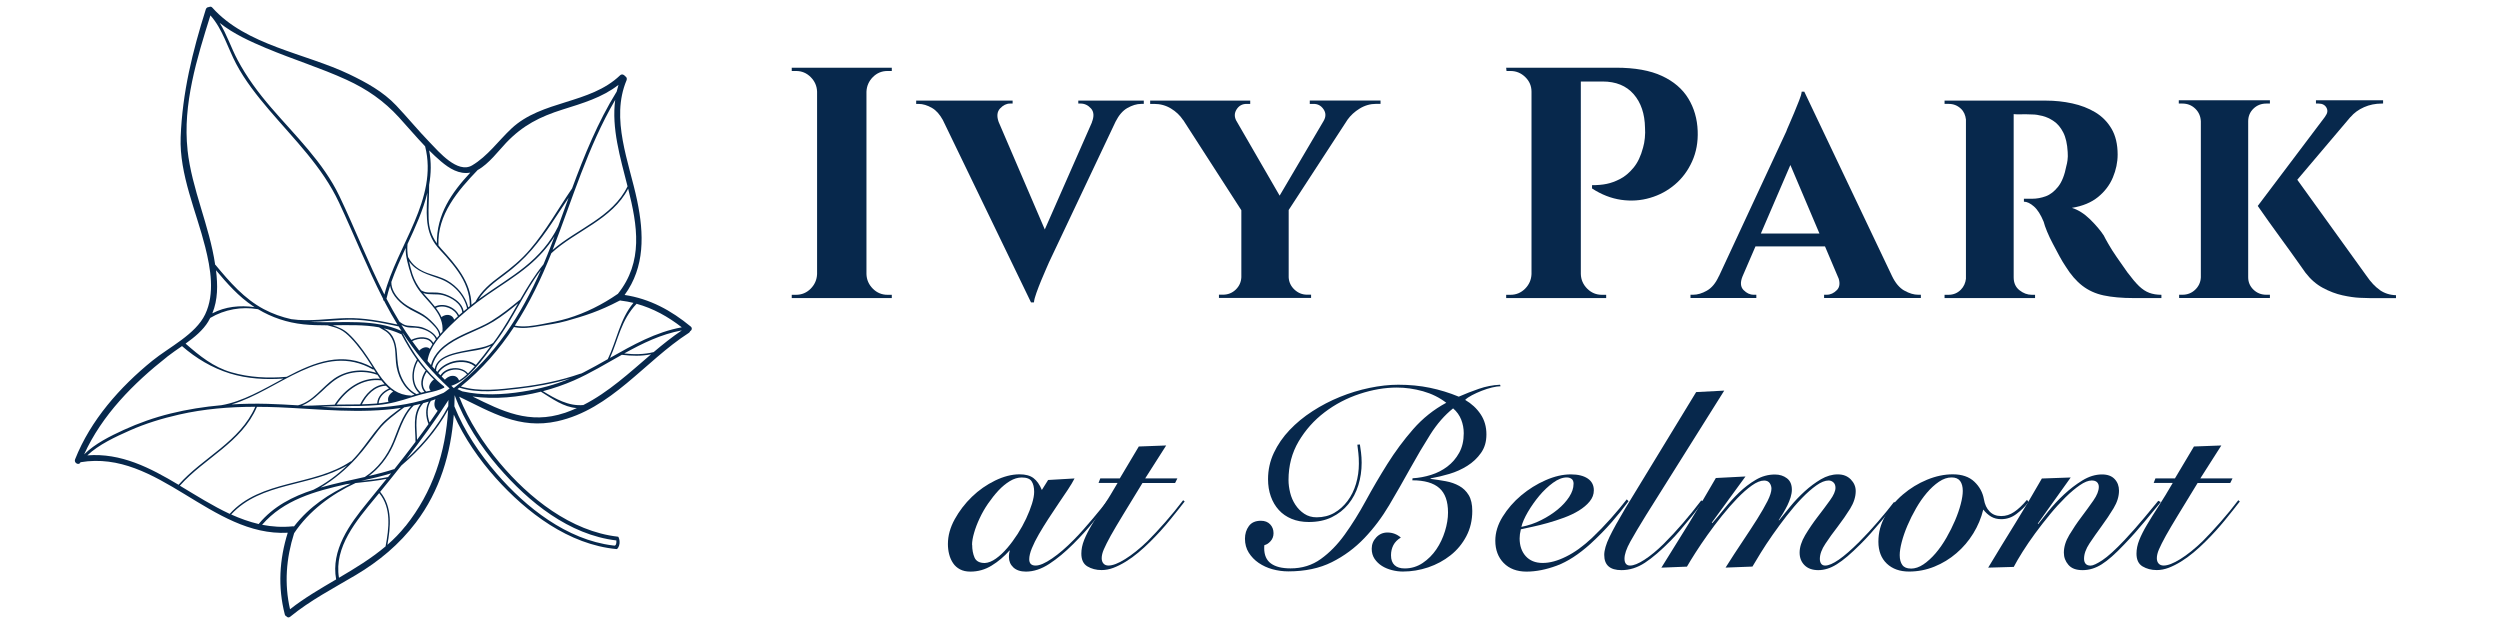 <?xml version="1.0" encoding="UTF-8"?> <svg xmlns="http://www.w3.org/2000/svg" id="Layer_1" version="1.1" viewBox="0 0 442 110"><defs><style> .st0 { fill: #07284c; } </style></defs><path class="st0" d="M122.13,57.74c-3.45-2.85-7.26-4.93-11.7-5.59,3.61-4.94,3.44-10.8,2.22-16.68-1.41-6.79-4.76-14.45-1.87-21.29.13-.31-.03-.59-.27-.72-.17-.27-.58-.43-.88-.14-5.36,5.13-13.81,4.35-19.22,9.42-2.29,2.15-4.2,4.88-6.94,6.5-2.56,1.52-5.89-2.41-7.43-4-2.07-2.13-3.95-4.43-5.99-6.59-2.33-2.46-5.28-4.07-8.32-5.53-7.75-3.71-18.23-5.09-24.19-11.77-.18-.21-.41-.2-.58-.1-.24,0-.48.11-.57.39-2.36,7.49-4.15,14.71-4.45,22.6-.25,6.58,2.77,13.15,4.34,19.42.95,3.79,1.74,8.26-.01,11.92-1.7,3.55-6.37,5.79-9.34,8.2-5.72,4.64-10.93,10.52-13.66,17.44-.25.64.71,1.15.97.5,0,0,0,0,0,0,13.73-2.29,23.08,13.18,36.63,12.47-1.48,4.74-1.77,9.6-.52,14.44.05.18.16.29.29.34.15.19.4.28.65.08,3.57-2.92,7.63-5.02,11.58-7.36,4.16-2.47,7.72-5.44,10.65-9.3,4.25-5.6,6.21-12.23,6.71-19.08,1.84,4.14,4.52,7.97,7.41,11.2,5.48,6.12,12.93,11.78,21.37,12.57.16.02.48-.47.53-1.03.05-.53-.15-1.14-.27-1.16-8.32-.93-15.75-6.86-20.95-13.08-2.85-3.41-5.46-7.39-7.14-11.67,5.72,2.75,10.64,5.82,17.34,4.34,9.53-2.1,15.44-10.59,23.27-15.63.12-.07.18-.17.21-.27.3-.17.45-.57.12-.85ZM111.99,53.56c-2.4,2.86-2.94,6.62-4.52,9.91,0,0,0,.01,0,.02-1.43.81-2.86,1.62-4.31,2.36-.16.08-.32.15-.48.23-.03-.02-.06-.02-.1,0-3.5,1.22-7.12,1.94-10.8,2.37-3.37.39-6.99.87-10.3-.12,3.75-3.04,6.82-6.6,9.39-10.51,1.45.32,2.98.11,4.43-.14,1.67-.29,3.21-.47,4.84-.93,3.29-.93,5.75-1.69,9.35-3.57.05,0,.11-.03.16-.06.04.02.08.03.13.03.76.09,1.5.23,2.22.4ZM109.21,51.97c-2.71,1.87-5.65,3.35-8.81,4.31-1.5.45-3.04.74-4.58,1.03-1.55.29-3.23.58-4.8.26,2.58-3.97,4.67-8.3,6.46-12.81,4.34-3.98,10.75-5.93,13.58-11.4,1.64,6.52,2.73,12.91-1.84,18.62ZM80.93,67.39s0,0,.01,0c0,0,0,0-.01,0,0,0,0,0,0,0,0,0,0,0,0,0ZM80.01,66.44c-.21,0-.42.06-.62.15-.18.08-.36.19-.52.33-.08.06-.15.13-.22.21-.17-.16-.33-.33-.49-.49-.02-.02-.04-.04-.07-.07.01-.02.03-.04.04-.06.14-.23.33-.43.56-.6.15-.11.3-.2.47-.27.2-.09.4-.16.62-.21,1.03-.24,2.2-.01,2.79.77-.44.4-.91.77-1.41,1.08-.22-.61-.66-.85-1.15-.83ZM79.73,65.15c-.21.05-.42.11-.62.2-.16.07-.32.15-.47.25-.22.14-.42.31-.58.51-.06.08-.12.16-.18.25-.13-.13-.26-.26-.39-.39.13-.21.29-.4.46-.57.18-.18.38-.34.59-.49.14-.09.28-.18.43-.26.19-.1.39-.2.6-.28,1.44-.55,3.18-.52,4.29.33.03.03.07.03.1.03-.38.44-.79.88-1.22,1.3-.66-.84-1.93-1.1-3.04-.86ZM79.54,64.08c-.21.08-.41.17-.61.27-.14.07-.28.15-.41.24-.21.14-.42.29-.6.45-.23.21-.44.45-.61.71-.07-.08-.15-.16-.22-.24.04-.66.32-1.17.73-1.58.18-.18.39-.34.62-.48.11-.07.23-.13.36-.2.2-.1.4-.19.61-.27.75-.29,1.57-.46,2.24-.61,1.63-.35,3.6-.44,5.14-1.23-.82,1.11-1.67,2.21-2.55,3.26-.04.05-.09.1-.13.15,0-.03-.01-.06-.04-.08-1.19-.91-3-.97-4.52-.4ZM84.38,61.59c-1.19.25-2.4.43-3.59.72-.45.11-.94.25-1.41.42-.21.08-.42.17-.62.27-.12.06-.23.12-.33.18-.22.13-.44.27-.62.43-.49.42-.85.95-.96,1.65-.14-.16-.28-.31-.42-.47.22-1.01.71-1.86,1.36-2.58.2-.23.43-.44.66-.64.07-.06.15-.13.22-.19.2-.17.42-.33.64-.48,1.23-.86,2.67-1.52,3.96-2.09,1.35-.6,2.69-1.18,3.96-1.95,1.54-.94,2.96-2.08,4.36-3.23-1.19,2.09-2.38,4.19-3.78,6.15-.21.3-.43.59-.65.89-.01,0-.02,0-.03,0-.8.53-1.81.73-2.74.92ZM86.86,56.75c-1.4.86-2.95,1.44-4.44,2.13-1.04.48-2.13,1.02-3.12,1.69-.55.37-1.06.78-1.51,1.24-.74.76-1.32,1.65-1.59,2.73-.21-.24-.42-.48-.62-.72.35-2.48,2.32-4.55,4.02-6.24,2.01-2,4.2-3.79,6.53-5.41,2.46-1.71,5.03-3.27,7.33-5.2,1.79-1.51,3.36-3.21,4.58-5.18-.2.54-.4,1.07-.61,1.61-.43,1.12-.88,2.23-1.34,3.33-1.6,1.95-2.89,4.1-4.14,6.27,0,0-.02,0-.03,0-1.63,1.33-3.26,2.65-5.06,3.75ZM74.13,62c-.43-.55-.84-1.12-1.25-1.69,1.11-.57,2.94-.73,3.57.57,0,0,0,0,0,0-.16.26-.31.51-.45.78-.56-.52-1.4-.19-1.88.33ZM75.38,63.41s-.01.08-.02.12c0,0,0,0,0-.01,0-.03.02-.07.03-.11ZM75.07,63.18s0,0,0,.01c0,0,0,0,0,0,0,0,0,0,0,0ZM76.15,69.05c-.23.05-.47.1-.7.15-.03,0-.07.02-.1.03h0c-.99-.98-.59-2.41.07-3.46.01-.02,0-.03,0-.05.42.48.85.94,1.31,1.38-.02,0-.03,0-.05.02-.54.38-1.18,1.39-.52,1.93ZM75.17,65.64c-.7,1.11-1.06,2.59-.13,3.65-.21.05-.41.1-.62.15,0-.01,0-.03-.02-.04-1.63-1.35-1.47-3.88-.52-5.6.45.61.92,1.2,1.42,1.77-.05,0-.1,0-.13.06ZM74.14,69.53c-.17.05-.34.1-.51.15,0,0,0,0,0,0-1.37-.72-2.23-1.92-2.79-3.33-.5-1.25-.57-2.54-.66-3.86-.07-1.07-.25-2.1-.79-3.04-.36-.63-.93-1.04-1.54-1.4,1.01.23,2.01.55,2.99,1,.05.02.09.03.13.03.82,1.55,1.72,3.07,2.75,4.5-1.05,1.79-1.23,4.49.43,5.97ZM68.69,71.04c-.57.11-1.16.2-1.75.27.08-1.16,1.03-2.01,2.05-2.43,0,0,0,0,.01-.01.17.13.34.25.52.36-.62.36-1.12,1.1-.84,1.81ZM66.67,71.33c-.11.01-.22.03-.33.03-.79.06-1.57.09-2.36.12.84-1.65,2.3-3.23,4.26-3.28.15.15.31.3.48.45.02.01.04.03.06.04-1.09.49-2.03,1.39-2.1,2.64,0,0,0,0,0,0ZM57.86,68.3c1.16-1.07,2.38-1.92,3.93-2.29,1.58-.38,3.32-.32,4.85.24.02,0,.05,0,.07,0,.16.24.32.48.49.71-3.37-.3-6.22,1.82-8.02,4.55,0,0,0,.02,0,.03-1.76.05-3.52.19-5.28.19,0,0-.01,0-.02,0-.16,0-.33-.02-.49-.03,1.73-.68,3.12-2.16,4.47-3.41ZM52.65,71.66c-1.79-.11-3.58-.21-5.34-.26-2.12-.06-4.24-.03-6.36.1,8.31-2.44,16.17-11.23,24.98-6.18.06.03.11.01.15-.03.13.21.26.42.4.62-2.47-.79-5.29-.44-7.42,1.05-2.12,1.49-3.79,4.07-6.4,4.71ZM67.42,67.26c.18.23.37.46.58.68-1.98.17-3.46,1.81-4.31,3.51,0,.01,0,.03,0,.04-1.21.03-2.41.02-3.62.03-.19,0-.38,0-.57.01,1.78-2.64,4.61-4.7,7.93-4.27ZM67.66,67.1s-.03-.07-.07-.09c-.96-1.23-1.76-2.67-2.61-3.91-.99-1.47-2.09-2.94-3.4-4.14-.84-.77-1.77-1.14-2.77-1.45,2.76-.03,5.53-.12,8.2.36.36.21.73.42,1.09.64.69.43,1.13,1.09,1.42,1.84.45,1.18.37,2.51.49,3.75.21,2.23,1.29,4.52,3.27,5.68-.2.06-.4.13-.6.19-.02-.02-.05-.04-.09-.04-2.2-.07-3.7-1.29-4.93-2.84ZM55.57,56.94c-.23,0-.46-.03-.69-.04,1.93-.03,3.88-.24,5.77-.35,3.33-.2,6.6.46,9.83,1.16.17.27.33.54.51.8-4.84-2.18-10.27-1.39-15.42-1.57ZM76.96,43.17c.56.78,1.27,1.47,1.91,2.19.75.85,1.47,1.72,2.12,2.66,1.26,1.81,2.1,3.86,2.08,6.08,0,0,0,.01,0,.02-.09.08-.19.15-.28.22-.49-2-1.97-3.76-3.75-4.76-1.09-.62-2.35-.89-3.51-1.32-1.42-.53-2.62-1.37-3.33-2.74-.01-.02-.03-.03-.05-.04-.14-.79-.18-1.53-.1-2.34,1.39-2.99,2.76-5.98,3.51-9.06-.12,3.13-.52,6.43,1.39,9.08ZM76.95,54.18s-.04.02-.05.04c-.54-.7-1.16-1.37-1.74-2.02-.12-.13-.23-.26-.34-.39,1.1.4,2.41.07,3.54.39,1.4.4,3.21,1.42,3.37,3.03-.19.17-.39.33-.58.5-.71-1.47-2.72-2.25-4.22-1.55ZM80.96,55.92c-.22.2-.44.4-.66.6-.31-.98-1.46-1.08-2.25-.46-.26-.58-.6-1.12-.99-1.64.01,0,.03,0,.04,0,1.36-.64,3.28.14,3.86,1.51ZM79.27,52.25c-.62-.28-1.29-.46-1.97-.52-.98-.08-1.97.16-2.84-.4,0,0,0,0-.01,0-.65-.86-1.17-1.77-1.53-2.85-.25-.74-.43-1.51-.6-2.28,1.25,1.82,3.36,2.34,5.4,3.07,2.32.83,4.31,2.82,4.86,5.26-.2.17-.4.33-.6.5-.25-1.37-1.52-2.25-2.71-2.78ZM72.39,47.63c.39,1.46.95,2.75,1.89,3.94,1.67,2.11,4.2,4.03,3.95,7.01,0,.01,0,.02,0,.03-.12.14-.24.27-.37.41-.15-.71-.7-1.31-1.18-1.83-.74-.8-1.53-1.46-2.5-1.97-1.23-.65-2.42-1.17-3.43-2.16-.87-.86-1.58-1.96-1.56-3.21.71-2.02,1.61-4.01,2.54-6.02-.01.4,0,.81.06,1.24.12.86.36,1.71.58,2.55ZM72.43,54.66c1.19.66,2.4,1.11,3.41,2.07.68.65,1.71,1.53,1.8,2.53,0,.01.01.02.01.03-.13.16-.27.31-.4.47-.45-.89-1.45-1.43-2.34-1.79-.54-.22-1.13-.27-1.7-.31-.41-.03-.81-.05-1.22-.1-.52-.07-.95-.38-1.36-.68-.81-1.32-1.57-2.68-2.3-4.07.18-.77.39-1.53.64-2.29.31,1.78,1.95,3.28,3.46,4.12ZM70.97,57.43c.23.14.47.27.74.35.53.17,1.17.13,1.72.16,1.28.08,3.12.76,3.64,2.05-.16.21-.31.42-.46.64-.74-1.32-2.69-1.17-3.89-.54-.61-.87-1.19-1.75-1.76-2.66ZM84.63,52.91c1.15-1.79,2.84-3.05,4.55-4.31,1.79-1.32,3.41-2.78,4.86-4.47,2.69-3.14,4.25-5.87,6.49-9.17-.62,1.69-1.22,3.38-1.84,5.06-1.38,2.85-3.46,5.19-5.93,7.17-2.45,1.97-5.17,3.59-7.72,5.42-.14.1-.27.21-.41.3ZM110.95,32.94c-2.65,5.47-8.87,7.47-13.25,11.25,3.5-8.94,6.21-18.21,11.07-26.53-.67,4.98.88,10.16,2.18,15.29ZM84.47,30.05c1.95-1.06,3.72-3.45,5.02-4.81,2.93-3.07,5.94-4.6,10-5.88,3.49-1.1,6.98-2.11,9.86-4.36-.12.39-.23.79-.32,1.19-3.33,5.39-5.7,11.22-7.89,17.13-2.48,3.61-4.6,7.48-7.46,10.81-1.55,1.81-3.34,3.28-5.25,4.68-1.7,1.25-3.31,2.59-4.34,4.46,0,.02,0,.03,0,.04-.25.19-.49.39-.74.59-.05-4.03-2.79-7.12-5.36-9.95-.17-.18-.32-.37-.47-.56,0,0,0-.01,0-.02-.24-5.39,3.42-9.66,6.95-13.33ZM75.87,32.69c.35-1.99.41-4.01,0-6.1.68.68,1.37,1.33,2.1,1.95,1.48,1.25,3.19,2.33,5.18,1.98-3.29,3.53-5.98,7.38-5.91,12.51-.92-1.29-1.4-2.68-1.46-4.37-.08-1.99.11-3.98.09-5.97ZM47.14,8.54c4.66,1.97,9.51,3.45,14.12,5.56,3.62,1.66,6.6,3.72,9.27,6.64,1.55,1.7,3.04,3.46,4.63,5.13,2.36,9.29-4.98,17.56-7.2,26.21-2.9-5.68-5.2-11.65-7.95-17.4-2.86-5.99-7.81-10.69-12.08-15.66-2.25-2.61-4.31-5.38-5.93-8.43-1.15-2.16-1.89-4.49-3.16-6.54,2.46,1.96,5.44,3.29,8.3,4.5ZM33.16,26.49c-.88-8.02,1.66-16.19,4.04-23.77,2.18,2.45,3.04,5.7,4.55,8.56,1.56,2.95,3.65,5.59,5.8,8.12,4.47,5.25,9.43,10.08,12.39,16.41,2.65,5.67,4.96,11.49,7.81,17.06,0,0,0,.02,0,.03-.03.15.06.26.17.3.07.15.15.29.22.43.67,1.28,1.38,2.53,2.13,3.75-2.94-.63-5.9-1.19-8.92-1.14-3.27.06-6.58.66-9.85.19-1.67-.37-3.29-.94-4.86-1.77-3.44-1.82-6.06-4.83-8.51-7.79-.03-.03-.06-.05-.09-.07-1.01-6.9-4.13-13.34-4.89-20.31ZM38.19,47.78c1.95,2.33,4,4.65,6.54,6.34.09.06.19.12.28.18-2.58-.36-5.19-.11-7.47,1.1.99-2.41.97-4.99.65-7.62ZM36.84,56.8c.12-.19.23-.39.33-.59,2.51-1.5,5.57-2.05,8.45-1.54,2.46,1.47,5.12,2.36,8,2.67,1.41.15,2.84.18,4.28.18.74.2,1.47.36,2.18.71.74.36,1.36.92,1.92,1.5,1.45,1.5,2.64,3.26,3.75,5.01.05.08.1.16.15.24-5.34-2.96-10.3-.95-15.22,1.64-.01,0-.02-.01-.03,0-3.28.28-6.57.12-9.74-.8-3.19-.92-5.61-2.89-8.1-5.07,1.56-1.12,3.06-2.33,4.04-3.95ZM29.54,63.08c.83-.65,1.73-1.26,2.64-1.89,2.49,2.17,5.32,3.86,8.48,4.84,3.05.94,6.28,1.12,9.45.9-3.62,1.94-7.24,4.08-10.97,4.71-3.02.27-6.03.74-8.98,1.47-2.85.7-5.62,1.68-8.29,2.9-2.36,1.08-5.12,2.45-7,4.33,3.15-6.95,8.73-12.58,14.67-17.25ZM15.43,80.52c2.04-1.94,5-3.29,7.49-4.4,2.8-1.25,5.75-2.14,8.73-2.82,4.42-1.01,8.95-1.38,13.48-1.38-2.71,6.2-9.25,8.93-13.56,13.79-5.04-3.01-10.18-5.67-16.14-5.2ZM31.81,85.86c4.36-4.89,10.94-7.64,13.62-13.93,1.29,0,2.57.03,3.86.08,7.15.31,14.54,1.19,21.6.11-1.28.96-2.58,1.87-3.64,3.08-1.39,1.58-2.54,3.38-3.9,4.99-.39.46-.81.92-1.25,1.37-.03,0-.07,0-.11.02-6.53,4.4-15.86,3.16-21.38,9.27-3.01-1.4-5.89-3.23-8.81-4.98ZM77.37,72.62s.01,0,.02,0c-.48.7-.95,1.4-1.44,2.08-.45-1.27-.51-2.63.22-3.82.28-.09.56-.2.83-.3-.31.71-.29,1.52.37,2.04ZM77.31,70.55s.02-.05.03-.07c0,0,0-.02,0-.03.02,0,.04-.01.06-.02,0,0-.02,0-.02.01-.03.04-.04.07-.07.11ZM75.76,74.98c-.66.94-1.34,1.86-2.03,2.78-.05-2.29-.56-4.62,1.1-6.48.32-.09.65-.18.97-.28-.65,1.25-.55,2.68-.04,3.99ZM73.46,78.12c-1.22,1.63-2.48,3.24-3.75,4.84-.04,0-.08,0-.12.01-1.41.46-2.89.83-4.39,1.19,1.85-1.36,3.31-3.26,4.27-5.32,1.14-2.46,1.7-5.18,3.68-7.15.41-.09.81-.18,1.21-.28-1.48,1.96-.89,4.34-.9,6.71ZM69.14,83.69c-.17.22-.35.43-.53.65-1.57.33-3.16.51-4.76.68,0,0,0,0,0,0,1.81-.4,3.59-.81,5.28-1.33ZM69.49,78.12c-1.02,2.47-2.73,4.75-4.99,6.21-2.6.59-5.26,1.13-7.82,1.87,2.37-1.39,4.53-3.25,6.34-5.23,1.43-1.55,2.62-3.3,3.92-4.96,1.27-1.62,2.9-2.75,4.52-3.99.4-.07.8-.14,1.2-.22-1.61,1.79-2.27,4.12-3.17,6.32ZM45.74,92.65c-1.67-.39-3.29-.98-4.87-1.69,5.3-5.77,14.09-4.87,20.53-8.69-1.77,1.71-3.82,3.23-5.98,4.32-3.68,1.19-7.07,2.92-9.65,6.01-.01.02-.02.04-.03.06ZM46.34,92.78c3.79-4.39,9.33-5.93,14.9-7.18.25-.03.5-.06.75-.09-3.83,1.81-7.22,3.98-10.01,7.56-.06-.02-.13-.03-.21-.02-1.89.2-3.69.07-5.44-.27ZM51.28,107.72c-1.04-4.52-.68-9.04.72-13.45,2.61-3.93,6.61-6.9,10.86-8.87,1.84-.2,3.68-.37,5.49-.74-1.14,1.42-2.29,2.83-3.44,4.24-3.11,3.8-6.43,8.37-5.48,13.54-2.79,1.64-5.6,3.27-8.15,5.27ZM59.93,102.15c-.91-5.44,3.14-10.16,6.37-14.08.25-.3.49-.6.74-.9,2.21,2.67,1.72,6.24,1.13,9.43-2.53,2.14-5.37,3.86-8.24,5.55ZM71.69,93.01c-.98,1.23-2.05,2.32-3.2,3.32.57-3.21.93-6.71-1.28-9.37,1.26-1.54,2.52-3.1,3.75-4.66,3.28-2.78,6.19-6.09,8.27-9.86-.44,7.53-2.7,14.51-7.53,20.58ZM79.28,70.9c0,.31-.02.62-.03.92-1.86,3.54-4.46,6.69-7.43,9.38,2.61-3.37,5.12-6.82,7.43-10.41.01-.02.03-.04.04-.06,0,.06,0,.12,0,.17ZM77.47,70.41s.05-.02.08-.03c0,0,0,0,0,0,0,0-.01.02-.02.03-.02,0-.04,0-.06,0ZM77.87,70.26s.03,0,.04-.02c0,.01-.02.02-.03.03h0s0,0-.01-.01ZM79.31,68.81c-.18.15-.36.29-.56.42-.11.08-.22.16-.34.23-6.86,2.99-14.3,2.88-21.7,2.46,1.2-.06,2.4-.12,3.6-.12,2.17,0,4.35,0,6.51-.19,2.09-.18,4.05-.75,6.04-1.4.95-.31,1.9-.58,2.88-.79.95-.2,1.89-.42,2.76-.86.03-.01.04-.03.05-.05.02-.05,0-.1-.03-.14,0,0,0,0,0-.01,0-.01,0-.03-.02-.04-3.15-2.5-5.45-5.87-7.31-9.4,0-.01.02-.03.02-.04,2.06,3.15,4.43,6.08,7.13,8.72.28.27.57.54.86.81.1.09.19.18.29.27-.06.05-.12.09-.18.14ZM76.88,67.24s0,0,.02.01c0,0,0,0-.01,0,0,0,0,0,0-.01ZM77.12,67.47s.05.04.07.06c-.02-.02-.05-.03-.07-.05,0,0,0,0,0,0ZM77.59,67.88s.06.05.09.07h-.01s-.05-.05-.07-.07ZM80.18,68.57c-.12-.1-.23-.21-.34-.32-.02-.01-.03-.03-.05-.04.01,0,.02,0,.03-.01.21-.07.41-.15.6-.23,1.36-.6,2.49-1.67,3.48-2.75,1.39-1.52,2.56-3.22,3.8-4.85,3.02-3.99,4.93-8.68,7.95-12.67-3.5,7.96-8.12,15.22-15.11,20.67-.09.07-.17.14-.26.2-.04,0-.07,0-.11,0ZM88.15,82.6c5.34,6.18,12.46,11.96,20.82,12.95-.01.02.02.21,0,.4-.01.18-.06.37-.21.48-.1.07-.2.01-.44,0-8.1-1-15.33-6.7-20.5-12.69-2.99-3.46-5.75-7.52-7.49-11.91.03-.65.05-1.31.05-1.96,1.74,4.71,4.62,9.09,7.77,12.74ZM80.87,68.8c.11-.09.23-.18.34-.27,3.32,1.06,6.93.59,10.33.21,3.14-.35,6.24-.92,9.27-1.82-2.7,1.12-5.49,1.86-8.42,2.32-3.5.56-7.18.72-10.66-.05-.28-.13-.57-.27-.85-.4ZM99.84,73c-6.25,2.1-11.07-.31-16.3-2.9,3.92.54,8.14.15,12.09-.85,2.01,1.25,4.02,2.74,6.36,2.9-.7.31-1.41.6-2.15.86ZM103.13,71.61c-2.61.24-4.98-1.12-7.14-2.45,1.92-.51,3.77-1.15,5.48-1.9,2.91-1.28,5.67-2.96,8.47-4.53,1.74.21,3.46.26,5.17-.09-3.83,3.27-7.51,6.7-11.98,8.97ZM115.57,62.25c-1.72.43-3.46.44-5.21.24,3.23-1.79,6.53-3.41,10.19-4.08-1.74,1.17-3.37,2.48-4.97,3.83ZM107.85,63.27c1.46-3.2,1.92-6.66,4.7-9.56,2.93.81,5.55,2.26,7.99,4.16-4.59.83-8.65,3.12-12.69,5.41Z"></path><g><path class="st0" d="M153.01,11.97h-13.03v.58h.76c1.01,0,1.87.36,2.59,1.08.72.72,1.1,1.58,1.13,2.59v32.23c-.04,1.01-.42,1.87-1.13,2.59-.72.72-1.58,1.08-2.59,1.08h-.76v.58h17.69v-.58h-.76c-1.01,0-1.87-.36-2.59-1.08-.72-.72-1.1-1.58-1.13-2.59V16.22c.04-1.01.42-1.87,1.13-2.59.72-.72,1.58-1.08,2.59-1.08h.76v-.58h-4.65Z"></path><path class="st0" d="M190.65,18.31h.41c.7,0,1.31.29,1.83.87.52.58.57,1.4.15,2.44h.02l-8.34,18.95-8.16-19.01c-.36-1.02-.28-1.81.25-2.38.54-.58,1.13-.87,1.75-.87h.47v-.52h-17.05v.58h.41c.77,0,1.58.24,2.41.73.73.42,1.35,1.14,1.89,2.11l15.59,32.25h.52c.04-.43.18-.99.44-1.69.25-.7.53-1.43.84-2.18.31-.76.6-1.43.87-2.04.27-.6.45-1,.52-1.19l11.76-24.85c.57-1.13,1.26-1.94,2.08-2.41.85-.48,1.67-.73,2.44-.73h.47v-.58h-11.58v.52Z"></path><path class="st0" d="M231.56,18.37h.7c.74,0,1.32.32,1.75.96.43.64.43,1.33,0,2.06h0l-7.77,13.2-7.69-13.3c-.33-.66-.32-1.31.07-1.93.41-.66,1-.99,1.78-.99h.64v-.58h-17.69v.58h.7c1.09,0,2.08.27,2.97.81.89.54,1.61,1.22,2.15,2.04h.02l10.28,15.95v11.85c-.04.85-.37,1.58-.99,2.18-.62.6-1.38.9-2.27.9h-.7v.58h16.29v-.58h-.7c-.85,0-1.6-.3-2.24-.9-.64-.6-.98-1.33-1.02-2.18v-11.89l10.41-15.98c.54-.75,1.24-1.4,2.13-1.95.91-.56,1.89-.84,2.94-.84h.76v-.58h-12.51v.58h0Z"></path><path class="st0" d="M300.15,23.14c-.08-2.13-.63-4.04-1.66-5.73-1.03-1.69-2.58-3.02-4.65-3.98-2.08-.97-4.78-1.46-8.12-1.46h-19.43l.06.58h.7c1.01,0,1.88.36,2.62,1.08.74.72,1.1,1.58,1.1,2.59v32.23c-.04,1.01-.42,1.87-1.13,2.59-.72.72-1.58,1.08-2.59,1.08h-.76v.58h17.68v-.58h-.76c-1.01,0-1.87-.36-2.59-1.08-.72-.72-1.1-1.58-1.13-2.59V14.41h3.84c2.37,0,4.2.75,5.5,2.24,1.3,1.49,1.97,3.48,2.01,5.96.04.54.03,1.13-.03,1.78-.06.64-.17,1.21-.32,1.72-.39,1.48-.95,2.66-1.69,3.55-.74.89-1.52,1.55-2.36,1.98-.83.43-1.63.72-2.38.87-.76.16-1.62.23-2.59.23v.58c1.67,1.09,3.38,1.75,5.15,2.01,1.76.25,3.47.14,5.12-.35,1.65-.48,3.11-1.27,4.39-2.36,1.28-1.08,2.29-2.44,3.03-4.07.74-1.63,1.07-3.44.99-5.41Z"></path><path class="st0" d="M336.68,51.38c-.85-.48-1.57-1.33-2.15-2.53h0l-15.53-32.64h-.46c-.04.39-.19.92-.47,1.6-.27.68-.56,1.4-.87,2.15-.31.76-.6,1.44-.87,2.04-.27.6-.45,1.02-.52,1.25l-11.91,25.6h-.02c-.54,1.2-1.24,2.05-2.09,2.53-.85.49-1.67.73-2.44.73h-.47v.58h11.64v-.58h-.47c-.66,0-1.26-.28-1.8-.84-.53-.55-.59-1.34-.19-2.36l2.31-5.35h12.29l2.43,5.73c.24.83.15,1.5-.31,1.98-.54.56-1.15.84-1.81.84h-.47v.58h17.11v-.58h-.47c-.77,0-1.58-.24-2.44-.73ZM311.32,41.29l5.22-12.12,5.14,12.12h-10.35Z"></path><path class="st0" d="M378.17,50.57c-.58-.56-1.26-1.37-2.04-2.41-.66-.93-1.29-1.83-1.89-2.7-.6-.87-1.1-1.65-1.48-2.33-.39-.68-.66-1.17-.81-1.49-.58-.89-1.39-1.84-2.41-2.85-1.03-1.01-2.11-1.69-3.23-2.04,1.9-.31,3.44-.95,4.63-1.92s2.06-2.12,2.62-3.46c.56-1.34.84-2.69.84-4.04,0-1.82-.36-3.34-1.08-4.57-.72-1.22-1.68-2.19-2.88-2.91-1.2-.72-2.56-1.24-4.07-1.57-1.51-.33-3.06-.49-4.65-.49h-17.92v.58h.76c.81,0,1.52.28,2.12.84.54.5.81,1.16.9,1.92v28.16c-.09.74-.37,1.39-.9,1.93-.6.6-1.33.9-2.18.9h-.7v.58h16v-.58h-.58c-.77,0-1.5-.27-2.18-.81-.68-.54-1.02-1.3-1.02-2.27v-28.86c.31.03.74.05,1.31.03.6-.02,1.27,0,2.01.03.5,0,1.1.09,1.77.26.68.17,1.35.48,2.01.93.66.45,1.21,1.1,1.66,1.98.45.87.71,2.03.79,3.46.04.54.03,1.03-.03,1.46-.06.43-.13.76-.2.99-.31,1.63-.8,2.86-1.46,3.69-.66.83-1.39,1.4-2.18,1.69-.8.29-1.6.44-2.41.44h-1.46v.52c.54,0,1.13.28,1.77.84.64.56,1.21,1.46,1.72,2.7.12.46.32,1.05.61,1.75.29.7.63,1.42,1.02,2.15.39.74.77,1.46,1.16,2.18.39.72.76,1.33,1.1,1.83.89,1.44,1.87,2.57,2.94,3.4,1.07.83,2.33,1.41,3.78,1.72,1.46.31,3.23.47,5.32.47h4.89v-.58c-.81,0-1.53-.12-2.15-.35-.62-.23-1.22-.63-1.81-1.19Z"></path><path class="st0" d="M420.75,51.27c-.81-.56-1.59-1.39-2.33-2.47l-12.26-17.02,9.39-11.08h.02c.62-.74,1.42-1.32,2.39-1.75.97-.43,2.02-.64,3.14-.64h.23v-.58h-11.87v.58h.46c.66,0,1.13.24,1.4.73.27.49.19,1-.23,1.54h.02l-11.94,15.83c.7,1.01,1.34,1.92,1.92,2.73.58.81,1.21,1.69,1.89,2.62s1.34,1.84,1.98,2.73c.64.89,1.19,1.67,1.66,2.33.47.66.79,1.13.99,1.4.89,1.16,1.92,2.06,3.08,2.68,1.16.62,2.32,1.06,3.46,1.31,1.14.25,2.16.4,3.06.44.89.04,1.53.06,1.92.06h4.48v-.52c-1.09-.03-2.04-.34-2.85-.9Z"></path><path class="st0" d="M398.41,51.21c-.62-.6-.93-1.33-.93-2.18v-27.58c0-.89.31-1.64.93-2.24.62-.6,1.38-.9,2.27-.9h.64v-.58h-16.11v.58h.64c.89,0,1.65.3,2.27.9.62.6.95,1.35.99,2.24v27.58c-.04.85-.37,1.58-.99,2.18-.62.6-1.38.9-2.27.9h-.58v.58h16.05v-.58h-.64c-.89,0-1.65-.3-2.27-.9Z"></path></g><g><path class="st0" d="M185.32,84.86l4.66-.27c-.27.54-.66,1.19-1.16,1.95s-1.06,1.58-1.66,2.46c-.6.88-1.2,1.79-1.81,2.73-.61.94-1.17,1.85-1.68,2.73-.51.88-.92,1.7-1.23,2.46-.31.76-.47,1.41-.47,1.95,0,.75.37,1.12,1.12,1.12s1.69-.42,2.91-1.25c1.22-.83,2.51-1.94,3.85-3.31.57-.57,1.14-1.18,1.72-1.84.58-.66,1.14-1.31,1.68-1.95.54-.64,1.03-1.24,1.48-1.79.45-.55.8-1.01,1.07-1.37l.31.18c-.78,1.04-1.67,2.2-2.69,3.47s-2.24,2.62-3.67,4.05c-1.43,1.43-2.84,2.6-4.23,3.51-1.39.91-2.77,1.37-4.14,1.37-.95,0-1.69-.25-2.22-.74-.52-.49-.78-1.1-.78-1.81,0-.24.01-.46.04-.67.03-.21.07-.37.13-.49h-.09c-.92,1.04-1.97,1.93-3.13,2.64-1.16.72-2.42,1.07-3.76,1.07-.72,0-1.33-.13-1.84-.4s-.92-.63-1.23-1.1c-.31-.46-.54-.98-.69-1.57-.15-.58-.22-1.19-.22-1.81,0-1.46.4-2.92,1.21-4.39.81-1.46,1.82-2.78,3.04-3.96s2.59-2.13,4.1-2.87c1.51-.73,2.95-1.1,4.32-1.1,1.04,0,1.87.22,2.46.67.6.45,1.09,1.15,1.48,2.1l1.12-1.79ZM171.88,96.32c0,.86.14,1.62.42,2.26.28.64.89.96,1.81.96.63-.03,1.28-.29,1.97-.78.69-.49,1.35-1.11,1.99-1.86.64-.74,1.25-1.57,1.84-2.48.58-.91,1.09-1.83,1.52-2.75s.77-1.8,1.03-2.62c.25-.82.38-1.52.38-2.08,0-.81-.15-1.43-.45-1.88s-.88-.67-1.75-.67c-.69,0-1.38.21-2.08.63-.7.42-1.37.97-2.02,1.66-.64.69-1.25,1.46-1.84,2.31s-1.08,1.72-1.5,2.62c-.42.89-.75,1.75-.98,2.57-.24.82-.36,1.53-.36,2.13Z"></path><path class="st0" d="M194.22,85.39l.31-.81h3.45l3.36-5.64,4.84-.18-3.71,5.82h5.69l-.4.81h-5.77c-1.34,2.21-2.48,4.07-3.4,5.57-.92,1.51-1.66,2.76-2.22,3.76-.55,1-.95,1.8-1.21,2.4s-.38,1.12-.38,1.57c0,.39.1.7.31.94.21.24.51.36.89.36.74,0,1.73-.38,2.95-1.14s2.54-1.81,3.94-3.16c.95-.95,2-2.08,3.13-3.36,1.13-1.28,2.19-2.58,3.18-3.89l.27.22c-.69.89-1.55,1.99-2.6,3.27-1.04,1.28-2.19,2.55-3.45,3.8-.69.69-1.4,1.34-2.13,1.95-.73.61-1.47,1.15-2.22,1.61-.75.46-1.48.83-2.19,1.1s-1.42.4-2.1.4c-.95,0-1.79-.22-2.51-.65-.72-.43-1.07-1.19-1.07-2.26,0-.77.16-1.57.49-2.4s.78-1.72,1.37-2.71c.58-.98,1.26-2.07,2.04-3.27.77-1.19,1.61-2.57,2.51-4.12h-3.36Z"></path><path class="st0" d="M240.43,78.59c.06.36.13.83.2,1.41.07.58.11,1.19.11,1.81,0,1.37-.19,2.69-.58,3.96s-.98,2.39-1.77,3.36c-.79.97-1.77,1.74-2.93,2.31s-2.52.85-4.07.85c-1.13,0-2.15-.19-3.04-.56s-1.65-.89-2.26-1.57c-.61-.67-1.08-1.47-1.41-2.4-.33-.92-.49-1.94-.49-3.04,0-1.64.34-3.19,1.03-4.66.69-1.46,1.61-2.8,2.78-4.03s2.51-2.34,4.05-3.33c1.54-1,3.16-1.84,4.86-2.53,1.7-.69,3.44-1.22,5.22-1.59,1.78-.37,3.47-.56,5.08-.56,2,0,3.86.18,5.6.54,1.73.36,3.43.88,5.1,1.57,1.16-.51,2.35-.97,3.56-1.39,1.21-.42,2.45-.66,3.74-.72l.09.27c-.42,0-.92.08-1.52.22-.6.15-1.2.34-1.81.58-.61.24-1.19.5-1.72.78-.54.28-.94.56-1.21.83,1.13.66,2.04,1.5,2.73,2.53.69,1.03,1.03,2.22,1.03,3.56s-.32,2.38-.96,3.29c-.64.91-1.45,1.67-2.42,2.28-.97.61-2.03,1.09-3.18,1.43-1.15.34-2.25.6-3.29.78l-.04.09c.92.12,1.83.26,2.71.42s1.67.44,2.37.83c.7.39,1.26.93,1.68,1.63.42.7.63,1.63.63,2.8,0,1.64-.35,3.13-1.05,4.46s-1.63,2.46-2.8,3.38c-1.16.92-2.48,1.63-3.94,2.13-1.46.49-2.95.74-4.48.74-.63,0-1.27-.08-1.93-.25s-1.25-.41-1.77-.74c-.52-.33-.95-.74-1.3-1.25-.34-.51-.51-1.1-.51-1.79,0-.77.27-1.45.81-2.02.54-.57,1.19-.85,1.97-.85.89,0,1.69.3,2.37.89-.6.36-1.04.81-1.32,1.34-.28.54-.42,1.13-.42,1.79,0,.78.21,1.36.63,1.75.42.39,1.01.58,1.79.58,1.16,0,2.22-.32,3.18-.96.95-.64,1.76-1.45,2.42-2.42.66-.97,1.16-2.04,1.52-3.2.36-1.16.54-2.27.54-3.31,0-1.97-.51-3.41-1.54-4.32-1.03-.91-2.62-1.37-4.77-1.37l.04-.36c1.1-.06,2.19-.26,3.27-.6s2.04-.83,2.89-1.48c.85-.64,1.54-1.45,2.08-2.42.54-.97.81-2.13.81-3.47,0-.83-.15-1.63-.45-2.4-.3-.76-.78-1.43-1.43-1.99-1.49,1.19-2.84,2.73-4.03,4.61-1.19,1.88-2.38,3.89-3.56,6.02-1.18,2.14-2.41,4.28-3.69,6.45-1.28,2.17-2.75,4.12-4.41,5.86s-3.57,3.16-5.75,4.25c-2.18,1.09-4.75,1.63-7.7,1.63-.95,0-1.89-.13-2.8-.38-.91-.25-1.72-.63-2.44-1.12-.72-.49-1.3-1.1-1.75-1.81-.45-.72-.67-1.54-.67-2.46,0-.86.23-1.61.69-2.24.46-.63,1.17-.94,2.13-.94.69,0,1.23.21,1.63.63s.6.94.6,1.57c0,.57-.18,1.04-.54,1.43s-.72.61-1.07.67c-.03.12-.04.3-.04.54,0,1.22.39,2.13,1.19,2.71.79.58,1.95.87,3.47.87,2.03,0,3.81-.55,5.35-1.66,1.54-1.1,2.95-2.54,4.23-4.32,1.28-1.78,2.52-3.76,3.71-5.95s2.47-4.37,3.83-6.54c1.36-2.16,2.87-4.21,4.55-6.13s3.63-3.48,5.86-4.68c-1.19-.92-2.57-1.6-4.12-2.04-1.55-.43-3.09-.65-4.61-.65-2.12,0-4.31.37-6.58,1.12-2.27.75-4.34,1.83-6.2,3.25-1.87,1.42-3.39,3.13-4.59,5.15-1.19,2.02-1.79,4.29-1.79,6.83,0,.72.1,1.46.29,2.24s.5,1.49.92,2.13c.42.64.94,1.17,1.57,1.59.63.42,1.36.63,2.19.63,1.16,0,2.2-.26,3.11-.78.91-.52,1.69-1.22,2.35-2.1.66-.88,1.16-1.9,1.5-3.04.34-1.15.51-2.34.51-3.56,0-.72-.03-1.34-.09-1.86-.06-.52-.12-1.02-.18-1.5l.49-.04Z"></path><path class="st0" d="M287.92,88.62c-.92,1.25-1.92,2.49-2.98,3.71-1.06,1.22-2.32,2.51-3.78,3.85-2.06,1.85-4.04,3.13-5.93,3.83-1.9.7-3.68,1.05-5.35,1.05s-3.04-.51-4.03-1.52c-.98-1.01-1.48-2.33-1.48-3.94,0-1.43.43-2.85,1.3-4.25s1.96-2.66,3.27-3.76c1.31-1.1,2.75-2,4.32-2.69,1.57-.69,3.05-1.03,4.46-1.03,1.28,0,2.28.25,3,.74s1.07,1.19,1.07,2.08c0,.72-.25,1.37-.74,1.97-.49.6-1.13,1.13-1.9,1.61-.78.48-1.65.89-2.62,1.25-.97.36-1.93.67-2.89.94-.95.27-1.85.49-2.69.67-.83.18-1.52.33-2.06.45-.15.6-.22,1.13-.22,1.61,0,1.28.36,2.33,1.07,3.13.72.8,1.72,1.21,3,1.21s2.63-.37,4.14-1.12c1.51-.74,3.02-1.84,4.55-3.27,1.16-1.1,2.28-2.26,3.36-3.47,1.07-1.21,2.02-2.34,2.82-3.38l.31.31ZM278.21,85.57c0-.42-.11-.72-.34-.89s-.51-.27-.87-.27c-.75,0-1.55.31-2.42.94-.86.63-1.68,1.4-2.44,2.31-.76.91-1.43,1.87-2.02,2.87-.58,1-.96,1.87-1.14,2.62,1.22-.24,2.39-.63,3.49-1.19,1.1-.55,2.08-1.18,2.93-1.88.85-.7,1.53-1.45,2.04-2.24.51-.79.76-1.54.76-2.26Z"></path><path class="st0" d="M304.85,69.05l-13.83,22.03c-1.16,1.88-2.09,3.44-2.78,4.68s-1.03,2.25-1.03,3.02.33,1.21.98,1.21,1.48-.34,2.55-1.03c1.07-.69,2.22-1.64,3.45-2.86,1.13-1.13,2.25-2.34,3.36-3.63,1.1-1.28,2.18-2.61,3.22-3.98l.4.13c-.36.48-.77,1.01-1.23,1.61-.46.6-.95,1.2-1.46,1.81-.51.61-1.02,1.22-1.54,1.84-.52.61-1.04,1.17-1.54,1.68-1.73,1.76-3.26,3.07-4.59,3.94s-2.71,1.3-4.14,1.3c-2.03,0-3.04-.89-3.04-2.69,0-.83.31-1.89.92-3.16.61-1.27,1.56-2.98,2.84-5.13l12.49-20.5,4.97-.26Z"></path><path class="st0" d="M314.52,92.02c.57-.72,1.24-1.54,2.02-2.49.77-.94,1.62-1.83,2.53-2.66s1.87-1.54,2.86-2.13c1-.58,1.99-.87,2.98-.87s1.72.3,2.31.89c.58.6.87,1.28.87,2.06,0,1.01-.33,2.05-.98,3.11-.66,1.06-1.39,2.11-2.19,3.16-.81,1.04-1.54,2.06-2.19,3.04-.66.98-.98,1.88-.98,2.69,0,.33.07.6.22.83.15.22.39.34.72.34,1.22,0,3.22-1.39,6-4.16,1.13-1.13,2.25-2.34,3.33-3.6s2.04-2.42,2.84-3.47l.36.18c-.36.45-.77.95-1.23,1.52-.46.57-.96,1.17-1.5,1.81-.54.64-1.11,1.31-1.72,1.99-.61.69-1.23,1.34-1.86,1.97-.83.83-1.6,1.54-2.28,2.13-.69.58-1.32,1.05-1.9,1.41-.58.36-1.13.62-1.66.78-.52.16-1.05.25-1.59.25-1.04,0-1.86-.29-2.44-.87-.58-.58-.87-1.32-.87-2.22,0-.95.33-1.99.98-3.09.66-1.1,1.39-2.18,2.19-3.22.8-1.04,1.54-2.02,2.19-2.93.66-.91.98-1.65.98-2.22,0-.42-.12-.74-.36-.96-.24-.22-.52-.34-.85-.34-.63,0-1.35.29-2.17.87-.82.58-1.68,1.34-2.57,2.26s-1.78,1.96-2.66,3.09c-.88,1.13-1.72,2.27-2.51,3.4-.79,1.13-1.49,2.19-2.1,3.18s-1.1,1.79-1.46,2.42l-4.75.18c1.01-1.61,2.01-3.14,2.98-4.59.97-1.45,1.84-2.78,2.6-3.98.76-1.21,1.37-2.28,1.84-3.2.46-.92.69-1.66.69-2.19,0-.36-.11-.69-.31-.98-.21-.3-.54-.45-.98-.45-.63,0-1.35.29-2.17.87-.82.58-1.68,1.34-2.57,2.26s-1.8,1.96-2.71,3.09c-.91,1.13-1.77,2.27-2.57,3.4-.8,1.13-1.52,2.19-2.15,3.18s-1.12,1.79-1.48,2.42l-4.52.18c1.64-2.63,3.27-5.25,4.88-7.86s3.19-5.28,4.75-7.99l5.24-.27-5.95,8.15.09.09c.63-.72,1.34-1.57,2.13-2.55.79-.98,1.65-1.93,2.57-2.82.92-.89,1.92-1.66,2.98-2.28,1.06-.63,2.19-.94,3.38-.94.83,0,1.54.22,2.13.67s.87,1.12.87,2.02c0,.42-.08.86-.22,1.34-.15.48-.34.95-.56,1.41-.22.46-.48.92-.76,1.39-.28.46-.54.87-.78,1.23l.09.1Z"></path><path class="st0" d="M358.66,88.75c-.6.78-1.31,1.48-2.13,2.1-.82.63-1.72.94-2.71.94-.69,0-1.28-.15-1.79-.45-.51-.3-.97-.72-1.39-1.25-.36,1.49-.95,2.9-1.77,4.23-.82,1.33-1.81,2.49-2.98,3.49-1.16,1-2.46,1.79-3.89,2.37-1.43.58-2.93.87-4.48.87-1.64,0-2.95-.47-3.94-1.41-.98-.94-1.48-2.23-1.48-3.87s.4-3.1,1.21-4.55,1.85-2.72,3.13-3.8c1.28-1.09,2.7-1.96,4.25-2.6,1.55-.64,3.07-.96,4.57-.96,1.61,0,2.88.43,3.8,1.3s1.49,1.91,1.7,3.13c.15.89.48,1.61,1.01,2.15.52.54,1.2.8,2.04.8s1.57-.24,2.28-.72c.72-.48,1.48-1.19,2.28-2.15l.27.36ZM337.84,100.53c.74,0,1.49-.25,2.24-.76.74-.51,1.46-1.16,2.15-1.97s1.32-1.72,1.9-2.73,1.09-2.03,1.52-3.04.77-1.99,1.01-2.91c.24-.92.36-1.7.36-2.33,0-.74-.16-1.33-.47-1.75s-.81-.63-1.5-.63c-.75,0-1.49.25-2.24.76s-1.46,1.16-2.15,1.97c-.69.81-1.32,1.72-1.9,2.73s-1.09,2.03-1.52,3.04c-.43,1.01-.77,1.99-1.01,2.91s-.36,1.7-.36,2.33c0,.75.16,1.33.47,1.75.31.42.81.62,1.5.62Z"></path><path class="st0" d="M360.36,92.65c.42-.54,1.02-1.3,1.81-2.28.79-.98,1.69-1.96,2.71-2.91,1.01-.95,2.1-1.79,3.27-2.51s2.33-1.07,3.49-1.07c.98,0,1.73.28,2.24.83.51.55.76,1.23.76,2.04,0,1.01-.32,2.05-.96,3.11-.64,1.06-1.35,2.12-2.13,3.18-.78,1.06-1.49,2.08-2.13,3.04-.64.97-.96,1.87-.96,2.71,0,.36.09.65.27.87s.48.34.89.34,1.11-.32,2.08-.96c.97-.64,2.28-1.83,3.92-3.56,1.28-1.37,2.46-2.71,3.54-4.01,1.07-1.3,1.88-2.28,2.42-2.93l.45.22c-.78.92-1.73,2.08-2.86,3.45-1.13,1.37-2.34,2.73-3.63,4.07-1.55,1.64-2.87,2.81-3.96,3.49-1.09.69-2.22,1.03-3.38,1.03s-1.97-.31-2.51-.94-.8-1.34-.8-2.15c0-1.01.32-2.06.96-3.13.64-1.07,1.35-2.13,2.13-3.16.77-1.03,1.49-2.01,2.13-2.93.64-.92.96-1.73.96-2.42,0-.33-.11-.6-.31-.81-.21-.21-.52-.31-.94-.31-.6,0-1.3.28-2.1.83-.8.55-1.66,1.27-2.55,2.15-.89.88-1.81,1.88-2.73,3-.92,1.12-1.8,2.24-2.62,3.36-.82,1.12-1.56,2.2-2.22,3.25s-1.18,1.94-1.57,2.69l-4.52.13c1.58-2.63,3.17-5.23,4.77-7.81,1.6-2.58,3.17-5.23,4.72-7.95l5.1-.18-5.82,8.15.09.09Z"></path><path class="st0" d="M380.77,85.39l.31-.81h3.45l3.36-5.64,4.84-.18-3.71,5.82h5.69l-.4.81h-5.77c-1.34,2.21-2.48,4.07-3.4,5.57-.92,1.51-1.66,2.76-2.22,3.76-.55,1-.95,1.8-1.21,2.4s-.38,1.12-.38,1.57c0,.39.1.7.31.94.21.24.51.36.89.36.74,0,1.73-.38,2.95-1.14s2.54-1.81,3.94-3.16c.95-.95,2-2.08,3.13-3.36,1.13-1.28,2.19-2.58,3.18-3.89l.27.22c-.69.89-1.55,1.99-2.6,3.27-1.04,1.28-2.19,2.55-3.45,3.8-.69.69-1.4,1.34-2.13,1.95-.73.61-1.47,1.15-2.22,1.61-.75.46-1.48.83-2.19,1.1s-1.42.4-2.1.4c-.95,0-1.79-.22-2.51-.65-.72-.43-1.07-1.19-1.07-2.26,0-.77.16-1.57.49-2.4s.78-1.72,1.37-2.71c.58-.98,1.26-2.07,2.04-3.27s1.61-2.57,2.51-4.12h-3.36Z"></path></g></svg> 
